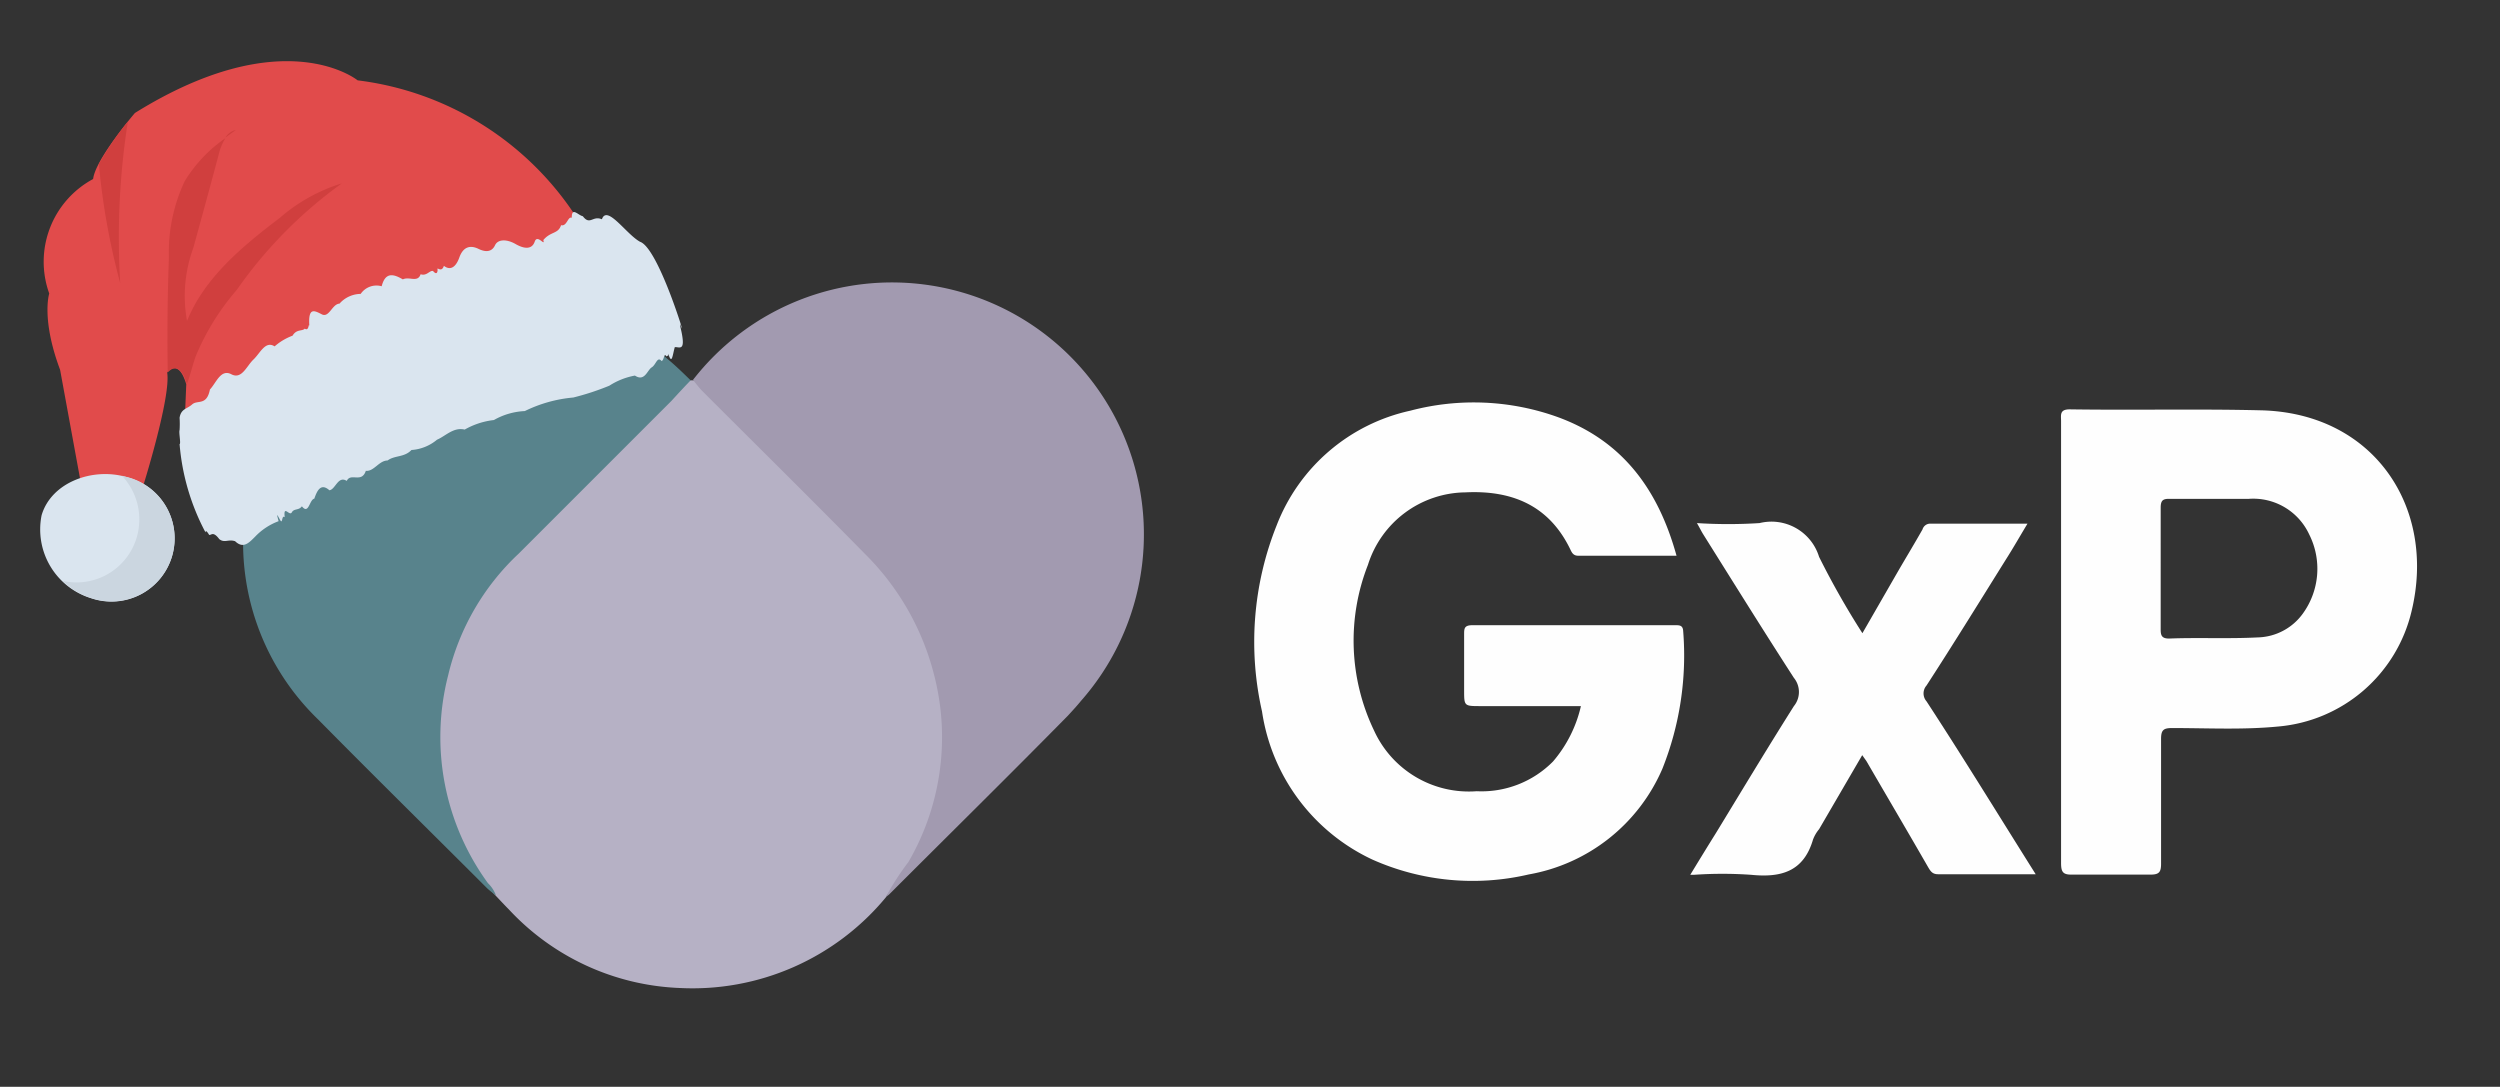 <?xml version="1.0" encoding="UTF-8"?> <svg xmlns="http://www.w3.org/2000/svg" id="Слой_1" data-name="Слой 1" viewBox="0 0 131 56.95"><rect x="0" y="0" width="131" height="56.95" fill="#333333" stroke="none"/><defs><style>.cls-1{fill:#b6b1c5;}.cls-2{fill:#58838c;}.cls-3{fill:#a29ab0;}.cls-4{fill:#fefefe;}.cls-5{fill:#e14b4b;}.cls-6{fill:#d03f3e;}.cls-7{fill:#dae5ef;}.cls-8{fill:#cbd6e0;}</style></defs><title>GXP-02ng-01</title><path class="cls-1" d="M36.19,19.93h.12a1.11,1.11,0,0,1,.7.43c2.82,2.82,5.65,5.62,8.45,8.46a13.46,13.46,0,0,1,4.13,8.69,11.75,11.75,0,0,1-2.85,9.11,1.38,1.38,0,0,0-.32.4,13.15,13.15,0,0,1-10.83,4.75,12.9,12.9,0,0,1-8.92-4.11c-.23-.23-.45-.47-.67-.7a11.47,11.47,0,0,1-3.14-8.1,13,13,0,0,1,2.9-8.7,7,7,0,0,1,.73-.81c2.94-2.94,5.88-5.89,8.83-8.82C35.56,20.28,35.77,20,36.19,19.93Z"></path><path class="cls-2" d="M36.19,19.93c-.34.35-.68.72-1,1.07l-8,8a12.76,12.76,0,0,0-3.71,6.4,13,13,0,0,0,2.09,10.88,1.74,1.74,0,0,1,.42.64c-.15-.12-.31-.23-.45-.36-3-3-5.94-5.89-8.88-8.87a12.87,12.87,0,0,1-3.85-10.61A12.7,12.7,0,0,1,19.26,17a13,13,0,0,1,15.67,1.77C35.36,19.12,35.77,19.52,36.19,19.93Z"></path><path class="cls-3" d="M46.42,47a13.58,13.58,0,0,1,1.18-1.83A13,13,0,0,0,49,35.58,13.66,13.66,0,0,0,45.3,29c-2.8-2.85-5.66-5.67-8.49-8.5-.18-.18-.33-.39-.5-.59A13.2,13.2,0,1,1,56.65,36.72c-.22.27-.46.53-.7.79-3.1,3.15-6.25,6.25-9.37,9.37Z"></path><path class="cls-4" d="M87.85,29.12H82.7c-.25,0-.33-.15-.41-.32-1.12-2.33-3.08-3.12-5.51-3a5.42,5.42,0,0,0-5.1,3.8A10.88,10.88,0,0,0,72,38.28a5.46,5.46,0,0,0,5.38,3.18,5.26,5.26,0,0,0,4-1.56A6.78,6.78,0,0,0,82.84,37H77.58c-.86,0-.86,0-.86-.84V33.26c0-.33,0-.5.45-.5h10.6c.24,0,.42,0,.43.33a16,16,0,0,1-1.09,7.19,9.4,9.4,0,0,1-7,5.54,12.91,12.91,0,0,1-8.2-.78,10.22,10.22,0,0,1-5.78-7.76,16.46,16.46,0,0,1,.77-9.76,9.74,9.74,0,0,1,7-6,13,13,0,0,1,7.74.34C85.05,23.11,86.9,25.68,87.85,29.12Z"></path><path class="cls-4" d="M118.45,21.5c-3.32-.08-6.64,0-10-.05-.54,0-.45.31-.45.62V45.23c0,.49.12.61.6.6h4.08c.47,0,.56-.14.56-.58V38.72c0-.47.13-.57.58-.57,1.85,0,3.7.1,5.55-.08a7.88,7.88,0,0,0,7-6.06C127.67,26.6,124.4,21.63,118.45,21.5Zm2.22,10.65a3,3,0,0,1-2.36,1.25c-1.55.08-3.1,0-4.65.06-.36,0-.44-.14-.44-.46V26.6c0-.37.11-.47.47-.46h4.14A3.23,3.23,0,0,1,121,28,4,4,0,0,1,120.67,32.15Z"></path><path class="cls-4" d="M106.67,45.81h-5.11c-.29,0-.39-.14-.52-.36-1.07-1.86-2.16-3.71-3.24-5.57l-.22-.31-2.26,3.88A1.87,1.87,0,0,0,95,44c-.49,1.66-1.65,2-3.24,1.84a21.45,21.45,0,0,0-3,0h-.19c.45-.74.89-1.46,1.34-2.18C91.27,41.43,92.61,39.2,94,37a1.17,1.17,0,0,0,0-1.48c-1.61-2.49-3.17-5-4.75-7.52-.1-.16-.18-.33-.33-.59a25.64,25.64,0,0,0,3.28,0,2.61,2.61,0,0,1,3.12,1.77,42.76,42.76,0,0,0,2.27,4l1.79-3.11c.45-.78.92-1.55,1.36-2.33a.42.42,0,0,1,.43-.3h5.07c-.41.68-.75,1.28-1.12,1.86-1.38,2.21-2.75,4.43-4.17,6.62a.63.63,0,0,0,0,.83C102.87,39.69,104.72,42.71,106.67,45.81Z"></path><path class="cls-5" d="M29.66,15.1l-20,7.46.1-2.42c-.41-1.41-1-.62-1-.62.21,1.3-1.31,6.11-1.31,6.11l.15,1.1L4.25,25.38l-1.1-6c-1-2.67-.57-4-.57-4a4.92,4.92,0,0,1,2.3-6C5,8.33,7.07,5.92,7.07,5.92c7.81-4.86,11.67-1.71,11.67-1.71a16,16,0,0,1,11.43,7.12Z"></path><path class="cls-6" d="M5.18,8.6A15.72,15.72,0,0,1,6.7,6.37a39.36,39.36,0,0,0-.4,8.47A37,37,0,0,1,5.18,8.6Z"></path><path class="cls-6" d="M11.81,7.21a.86.86,0,0,1,.55-.4Z"></path><path class="cls-6" d="M8.85,13.49a8.76,8.76,0,0,1,.83-4,7.48,7.48,0,0,1,2.13-2.25,2.84,2.84,0,0,0-.34.82q-.66,2.47-1.34,4.93a7.3,7.3,0,0,0-.33,3.83c.92-2.28,2.91-3.92,4.87-5.41a8.94,8.94,0,0,1,3.24-1.8A23.35,23.35,0,0,0,12.4,15.2a12.65,12.65,0,0,0-2.16,3.51c-.16.46-.28,1-.45,1.42-.39-1.31-.9-.7-1-.62Q8.74,16.49,8.85,13.49Z"></path><path class="cls-7" d="M35.36,18.19c-.12.4-.15,1-.35.3.16.56.08.26,0,.05,0,.17,0,.05-.09.14-.13-.23-.11.18-.25.24-.23-.27-.29.19-.52.33s-.37.77-.88.43a3.72,3.72,0,0,0-1.34.53,13.53,13.53,0,0,1-1.89.62,7.19,7.19,0,0,0-2.54.71,3.59,3.59,0,0,0-1.62.47,4,4,0,0,0-1.53.5c-.59-.14-1,.34-1.45.53a2.33,2.33,0,0,1-1.34.54c-.38.4-.88.27-1.25.55-.45,0-.72.59-1.14.54-.22.67-.79.08-1,.53-.46-.29-.59.45-.91.49-.44-.39-.64,0-.79.44-.26.05-.29.86-.65.4-.17.23-.41.1-.53.32s-.45-.43-.37.25c-.17-.14-.1.4-.24.15s-.22-.44-.08.06a3.26,3.26,0,0,0-1.23.81c-.33.33-.62.65-1.05.24-.36-.12-.55.11-.83-.11-.33-.44-.42-.19-.53-.22-.2-.34-.19-.13-.19-.13a11.92,11.92,0,0,1-1.36-4.63c.08,0-.05-.63,0-.73a4.94,4.94,0,0,0,0-.65c.08-.48.38-.45.66-.7s.76.09.93-.78c.33-.35.57-1.09,1.12-.8s.8-.43,1.16-.77.62-1,1.11-.69a3,3,0,0,1,.94-.56c.21-.36.51-.22.64-.37.23.16.19-.33.24-.14-.07-1,.26-.81.65-.61s.54-.54.93-.56a1.51,1.51,0,0,1,1.11-.51A1,1,0,0,1,20,15c.2-.79.66-.62,1.11-.36.33-.17.78.19.93-.27.32.11.47-.21.65-.17.24.28.24-.05.24-.06-.06-.21.2.19.33-.21.31.24.61.12.81-.44s.57-.66,1-.45.72.13.87-.19.61-.33,1.08-.06.86.28,1-.13.56.29.45-.08c.38-.46.78-.31.93-.78.31.08.35-.47.56-.39,0-.59.33-.13.58-.08.38.5.51-.05,1,.16.27-.78,1.27.78,2,1.18C34.51,13,36,18,35.7,17.11c.09.35-.19-.59,0,.23C35.94,18.45,35.59,18.17,35.36,18.19Z"></path><path class="cls-7" d="M6.63,25a3.31,3.31,0,1,1-1.85,6.35A3.77,3.77,0,0,1,2.18,27C2.69,25.26,4.88,24.48,6.63,25Z"></path><path class="cls-8" d="M7.17,28.14a3.33,3.33,0,0,0-.78-3.21l.24.06a3.31,3.31,0,1,1-1.85,6.35,3.71,3.71,0,0,1-1.49-.9A3.29,3.29,0,0,0,7.17,28.14Z"></path><path class="cls-8" d="M6.25,24.91h0a.19.19,0,0,0,0,.13Z"></path></svg> 